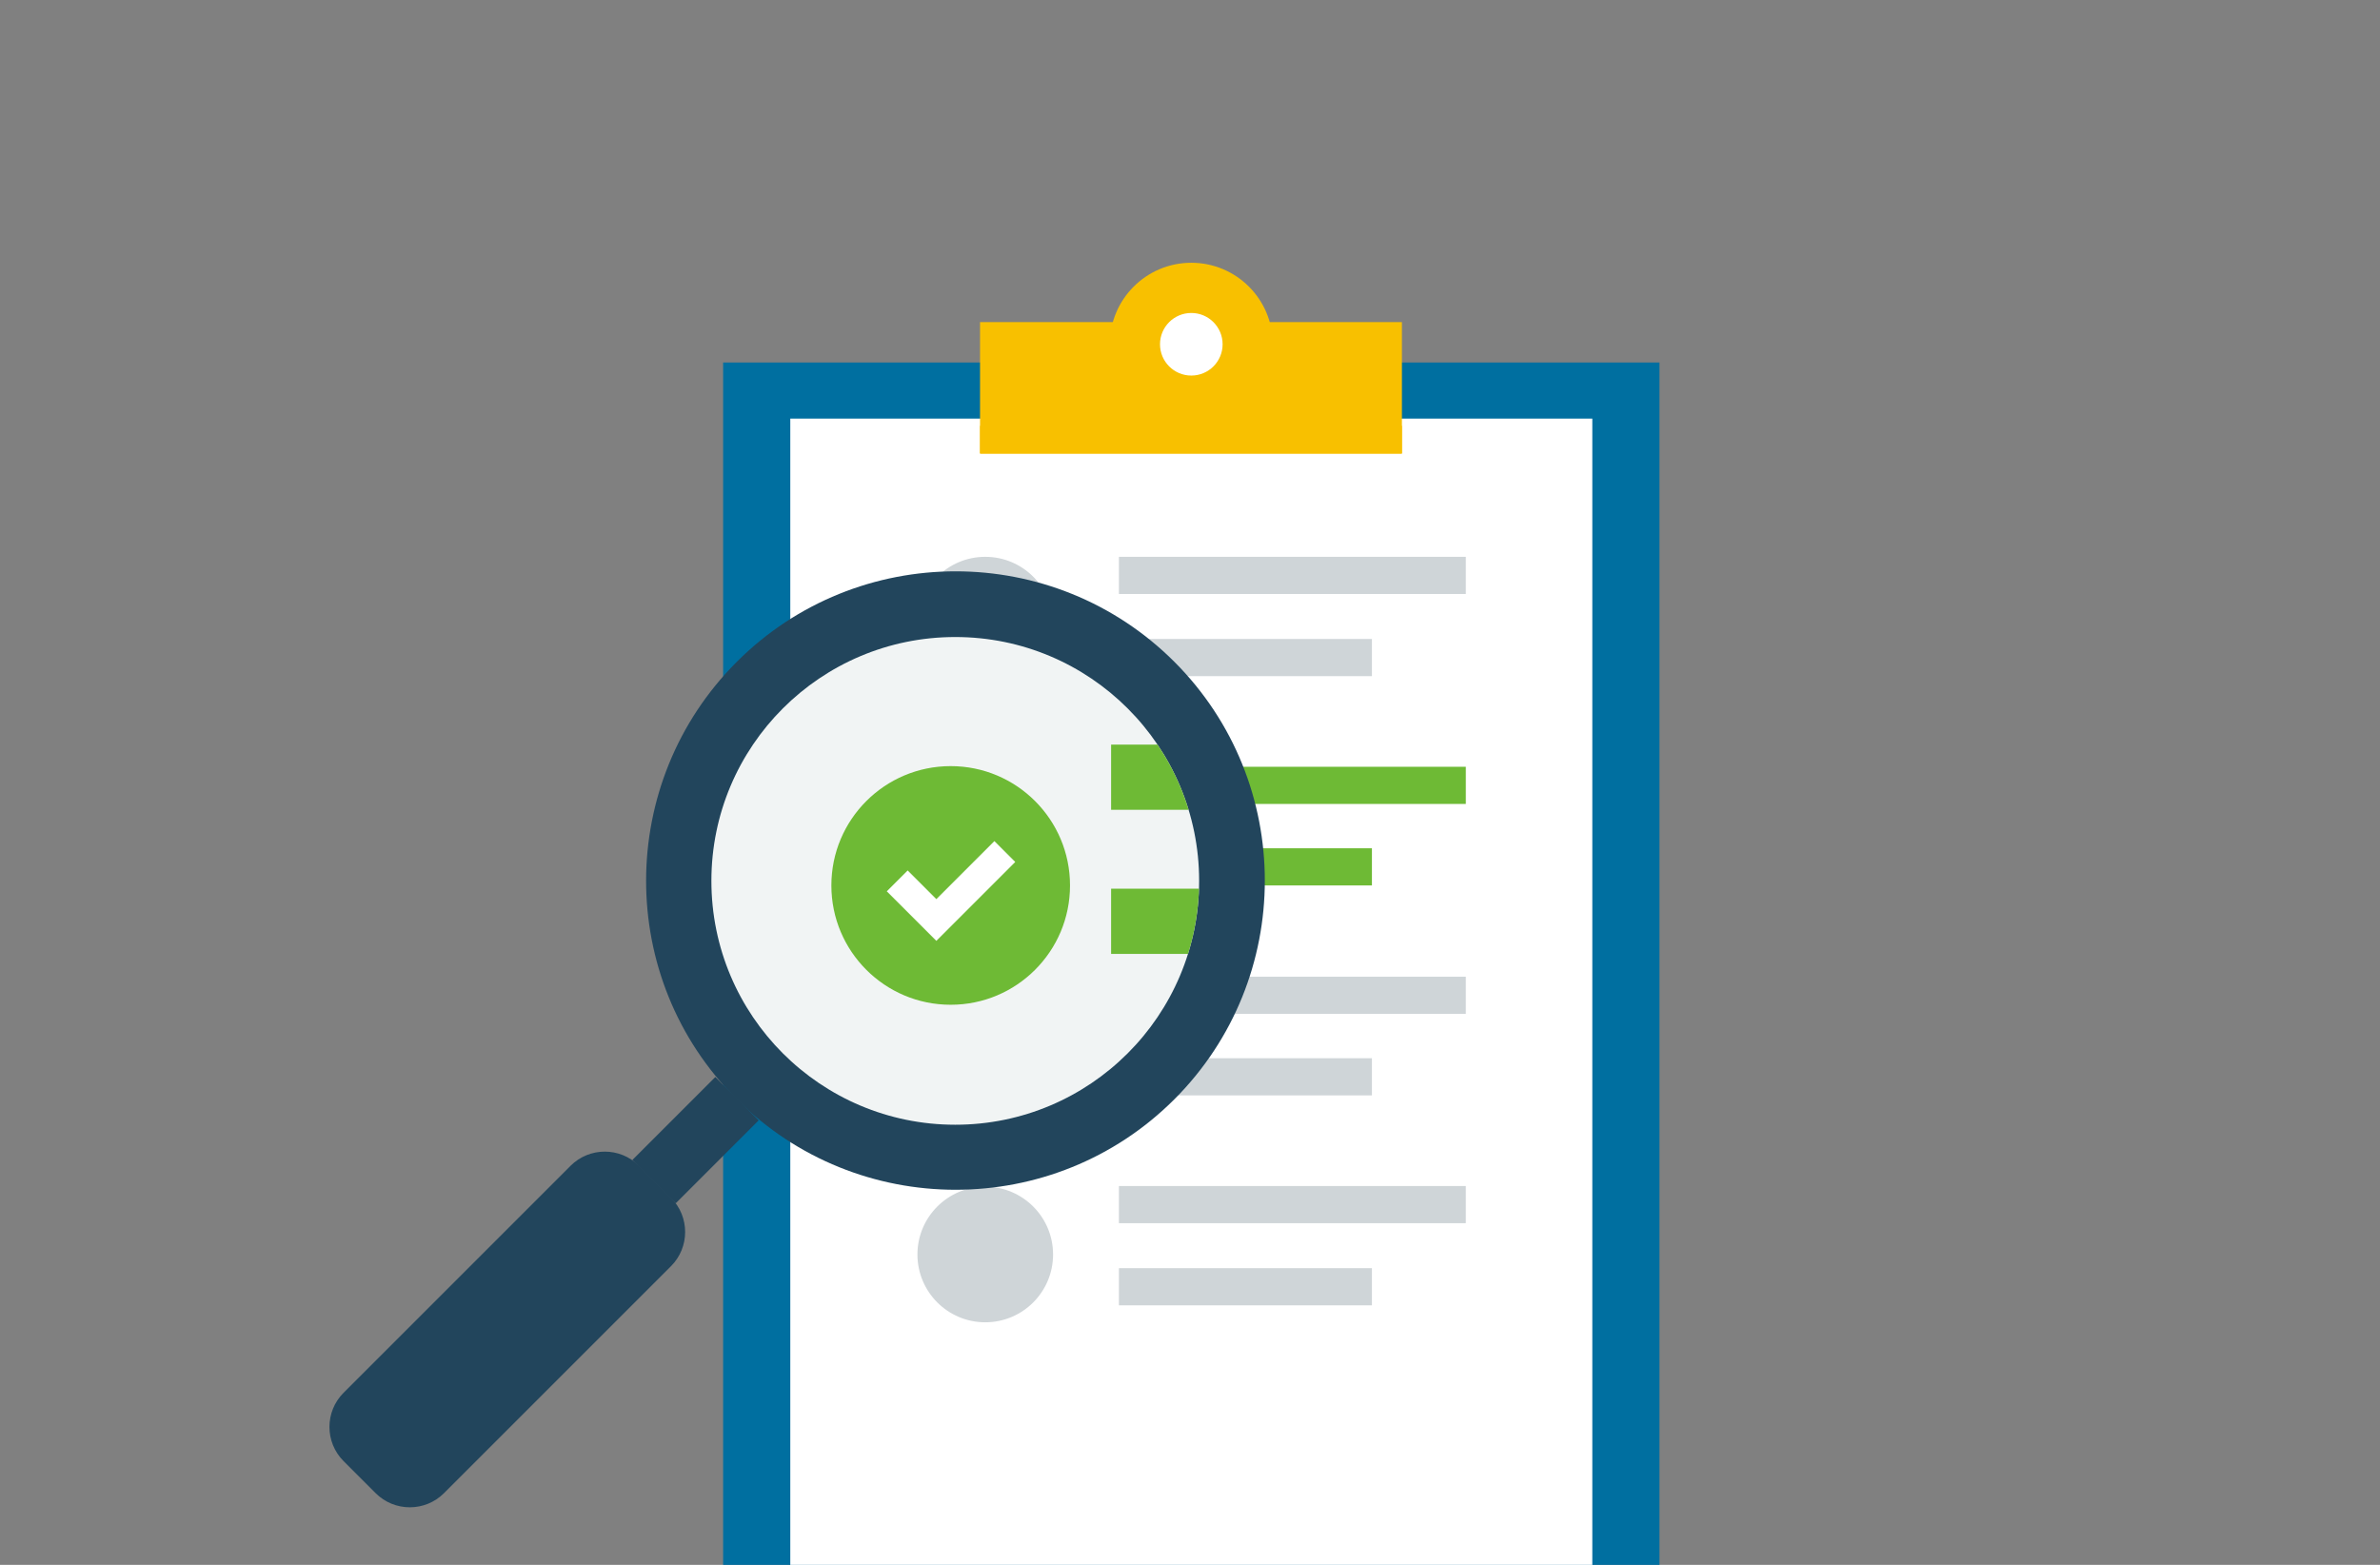 <svg enable-background="new 0 0 365 240" viewBox="0 0 365 240" xmlns="http://www.w3.org/2000/svg" xmlns:xlink="http://www.w3.org/1999/xlink"><rect x="0" y="0" width="365" height="240" fill="#808080" stroke="none"/><clipPath id="a"><circle cx="146.5" cy="135.1" r="37.4"/></clipPath><path d="m110.9 55.6h143.6v184.4h-143.6z" fill="#006fa0"/><path d="m121.2 64.2h123v175.8h-123z" fill="#fff"/><path d="m150.3 49.4h64.7v20.2h-64.7z" fill="#f8c000"/><ellipse cx="182.7" cy="52.8" fill="#f8c000" rx="12.5" ry="12.5"/><circle cx="182.7" cy="52.8" fill="#fff" r="4.8"/><path d="m150.3 65.3h64.7v4.2h-64.7z" fill="#f8c000"/><ellipse cx="151.1" cy="95.8" fill="#cfd5d8" rx="10.4" ry="10.4"/><path d="m171.6 85.4h53.2v5.7h-53.2z" fill="#cfd5d8"/><path d="m171.6 98h38.8v5.7h-38.8z" fill="#cfd5d8"/><circle cx="151.1" cy="128" fill="#00a49e" r="10.4"/><path d="m171.6 117.6h53.2v5.7h-53.2z" fill="#6eba35"/><path d="m171.6 130.1h38.8v5.7h-38.8z" fill="#6eba35"/><g fill="#cfd5d8"><ellipse cx="151.1" cy="160.2" rx="10.4" ry="10.4"/><path d="m171.6 149.8h53.2v5.7h-53.2z"/><path d="m171.6 162.3h38.8v5.7h-38.8z"/><ellipse cx="151.1" cy="192.4" rx="10.4" ry="10.4"/><path d="m171.6 181.9h53.2v5.7h-53.2z"/><path d="m171.6 194.5h38.8v5.7h-38.8z"/></g><path d="m113 168.6c18.5 18.5 48.6 18.5 67.1 0s18.5-48.6 0-67.1-48.6-18.5-67.1 0-18.6 48.6 0 67.1zm7.4-59.6c14.4-14.4 37.7-14.4 52.1 0s14.4 37.7 0 52.1-37.7 14.4-52.1 0c-14.4-14.3-14.4-37.7 0-52.1z" fill="#22455c"/><path d="m97.7 170.2h18v9.4h-18z" fill="#22455c" transform="matrix(.707 -.707 .707 .707 -92.426 126.65)"/><path d="m52.7 224.1 4.9 4.9c2.9 2.9 7.6 2.9 10.5 0l34.8-34.8c2.9-2.9 2.9-7.6 0-10.5l-4.9-4.9c-2.9-2.9-7.6-2.9-10.5 0l-34.8 34.8c-2.9 2.9-2.9 7.6 0 10.5z" fill="#22455c"/><ellipse cx="146.5" cy="135.1" fill="#f1f4f4" rx="37.4" ry="37.4"/><circle cx="145.8" cy="135.8" fill="#6eba35" r="18.3"/><g clip-path="url(#a)" fill="#6eba35"><path d="m170.4 114.2h93.8v10h-93.8z"/><path d="m170.4 136.3h68.4v10h-68.4z"/></g><path d="m143.6 144.3-7.6-7.6 3.2-3.2 4.4 4.4 8.9-8.9 3.2 3.2z" fill="#fff"/></svg>